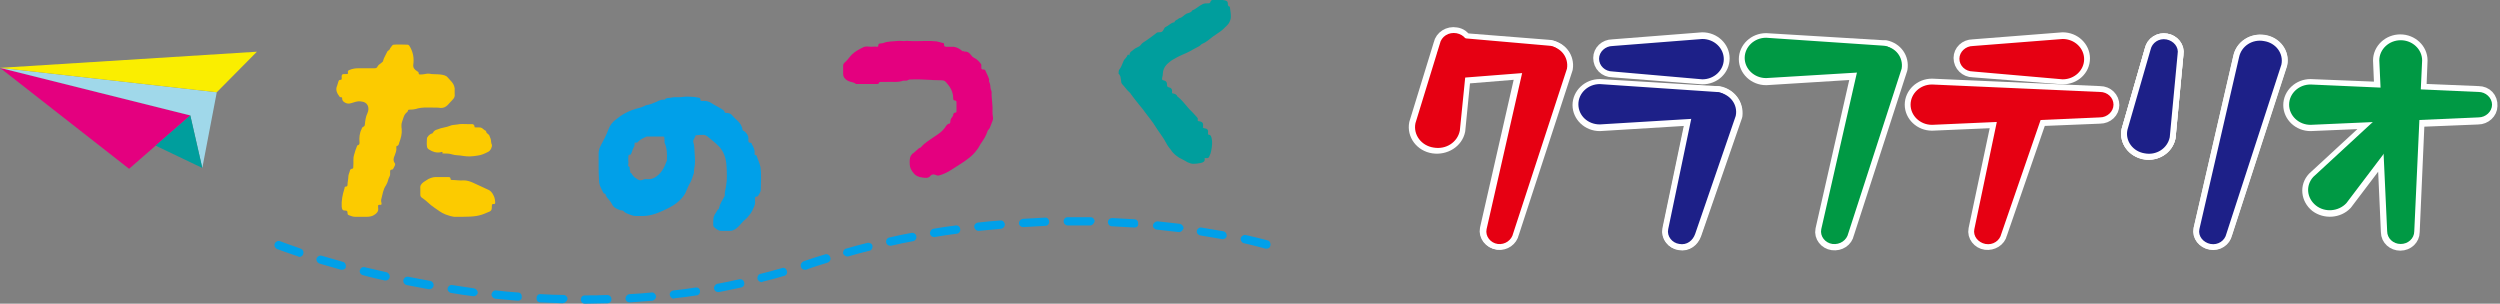 <?xml version="1.0" encoding="utf-8"?>
<!-- Generator: Adobe Illustrator 25.0.1, SVG Export Plug-In . SVG Version: 6.00 Build 0)  -->
<svg version="1.1" id="レイヤー_1" xmlns="http://www.w3.org/2000/svg" xmlns:xlink="http://www.w3.org/1999/xlink" x="0px"
	 y="0px" viewBox="0 0 604.3 73.4" style="enable-background:new 0 0 604.3 73.4;" xml:space="preserve">
<rect x="0" y="0" width="604.3" height="73.4" fill="#808080" stroke="none"/>
<style type="text/css">
	.st0{fill:#00A0E9;}
	.st1{fill:#E4007F;}
	.st2{fill:#009E9D;}
	.st3{fill:#FCCB00;}
	.st4{fill:#23A5D5;}
	.st5{fill:#E84B76;}
	.st6{fill:#F099BA;}
	.st7{fill:#A0D8EA;}
	.st8{fill:#FAEE00;}
	.st9{fill:#00A757;}
	.st10{fill:#8DC55F;}
	.st11{fill:#F1B91B;}
	.st12{fill:#FFFFFF;stroke:#FFFFFF;stroke-width:3.776;stroke-linecap:round;stroke-linejoin:round;}
	.st13{fill:none;stroke:#FFFFFF;stroke-width:3.776;stroke-linejoin:round;}
	.st14{fill:#FFFFFF;stroke:#FFFFFF;stroke-width:3.776;stroke-linejoin:round;}
	.st15{fill:#FFFFFF;stroke:#FFFFFF;stroke-width:3.776;}
	.st16{fill:#009944;stroke:#009944;stroke-width:0.95;}
	.st17{fill:#1D2088;stroke:#1D2088;stroke-width:0.95;}
	.st18{fill:#E60012;stroke:#E60012;stroke-width:0.95;}
</style>
<path class="st0" d="M478.5,298.5c0-1.7,0-3.5,0-5.2c0-1.1,0.3-2.1,0.8-3.1c1.2-2.2,2.4-4.5,3.3-6.8c0.6-1.6,1.7-3.1,3.2-4.1
	c0.6-0.4,1.1-0.8,1.6-1.2c2-1.4,4.1-2.4,6.5-3.1c1.3-0.4,2.7-0.6,4-1.4c0.1-0.1,0.3-0.1,0.5-0.1c1.5-0.1,2.8-0.9,4.2-1.5
	c1-0.4,2-1.1,3.2-0.8c0.1,0,0.2,0,0.2-0.1c0.3-0.3,0.7-0.4,1.1-0.4c1.3-0.1,2.6-0.5,3.9-0.4c1,0,2-0.1,2.9-0.2
	c1.1-0.1,2.2-0.1,3.4,0c0.9,0,1.7,0.2,2.6,0.3c0.5,0.1,0.9,0.3,0.9,0.8c0,0.4,0.3,0.6,0.6,0.5c0.1,0,0.1,0,0.2,0
	c1.5-0.2,2.7,0.2,3.9,1c1.5,1,3.2,1.7,4.6,2.8c0.2,0.1,0.4,0.3,0.4,0.5c0,0.7,0.5,0.7,1,0.7c0.9,0,1.7,0.4,2.2,1.1
	c0.7,0.8,1.6,1.6,2.3,2.3c1,1,1.8,2.2,1.9,3.6c0,0.2,0.1,0.3,0.3,0.3c1.1,0.4,2.1,2,2.1,3.1c0,0.3,0,0.5,0,0.8c-0.1,0.6,0,1.1,0.8,1
	c0.3,0,0.5,0.2,0.6,0.4c0.6,1.3,1.4,2.5,1.1,4c-0.1,0.3,0,0.6,0.5,0.6c0.2,0,0.3,0.1,0.4,0.3c0.5,1.5,1.2,2.9,1.5,4.4
	c0.5,3.1,0.1,6.3,0.2,9.4c0,1-0.7,1.9-1.2,2.7c-0.1,0.2-0.4,0.2-0.6,0.2c-0.7-0.1-0.8,0.3-0.8,0.9c0,1.1,0.2,2.2-0.3,3.2
	c-0.6,1.2-1,2.5-2,3.5c-0.5,0.5-0.9,1.3-1.5,1.7c-1.5,1.1-2.4,2.8-3.9,3.9c-0.8,0.7-1.8,1.1-2.8,1.1c-1.2,0-2.4,0-3.5,0
	c-1.3,0-2.1-0.8-2.9-1.6c-0.2-0.2-0.4-0.6-0.4-0.9c-0.1-1.7-0.1-3.5,0.9-5c0.4-0.6,0.6-1.3,1.3-1.7c0.1-0.1,0.2-0.2,0.2-0.3
	c0.4-1.8,1.4-3.3,2.2-4.8c0.1-0.1,0.2-0.3,0.2-0.4c-0.2-1.3,0.4-2.6,0.6-3.9c0.5-2.9,0.4-5.8,0.2-8.6c-0.2-2.9-1-5.7-3.2-7.9
	c-1.5-1.6-3.3-2.9-5-4.3c-0.5-0.4-1-0.6-1.6-0.6c-1,0-1.9-0.1-2.9,0.1c-0.1,0-0.3,0-0.4,0.1c-0.2,1-1.2,1.7-0.9,2.7
	c0.4,1.5,0.3,3,0.4,4.5c0.2,2.1,0.3,4.3-0.1,6.5c-0.1,0.6,0,1.3-0.2,1.8c-0.5,1.4-0.9,2.9-1.7,4.2c-0.7,1.2-1.2,2.6-1.8,3.8
	c-1.1,2.2-2.9,3.8-4.9,5.1c-1.3,0.8-2.7,1.6-4.2,2.3c-3,1.3-6,2.4-9.3,2.2c-1.3-0.1-2.7,0.2-4-0.3c-1.1-0.4-2.3-0.7-3.2-1.6
	c-0.3-0.3-0.9-0.2-1.3-0.3c-1.4-0.5-2.7-1.1-3.4-2.5c-0.5-1-1.3-1.8-2-2.7c-0.2-0.3-0.4-0.6-0.4-1c0-0.3-0.1-0.5-0.4-0.6
	c-0.1,0-0.2-0.1-0.3-0.2c-0.8-1.7-1.9-3.3-1.9-5.4C478.5,302.3,478.5,300.4,478.5,298.5C478.5,298.5,478.5,298.5,478.5,298.5z
	 M505.8,287.5c0-1,0-1-1-1c-2,0-4,0-6.1,0c-0.2,0-0.4,0.1-0.7,0.2c-1.3,0.6-2.5,1.2-3.5,2.2c-0.3,0.4-1-0.1-1.2,0.3
	c-0.2,0.4,0.1,0.9-0.1,1.3c-0.5,0.9-0.9,1.9-1.2,2.9c-0.1,0.4-0.3,0.6-0.8,0.6c-0.4,0-0.5,0.2-0.5,0.5c0.1,0.9-0.1,1.8,0.1,2.6
	c0.1,0.7-0.6,1.6,0.5,2.1c0,0,0.1,0.2,0,0.3c-0.2,0.7,0.5,1.2,0.2,1.9c0,0,0,0,0.1,0.1c0.6,0.1,0.7,0.7,1,1.1
	c0.6,0.8,1.4,1.4,2.3,1.9c0.6,0.3,1.3,0.4,1.8,0.1c0.9-0.5,1.8-0.4,2.7-0.4c0.7,0,1.4-0.1,2-0.4c3-1.5,4.2-4.3,5.4-7.2
	c0-0.1,0-0.2,0-0.3c0.1-2.5-0.1-4.9-1-7.3C505.9,288.3,505.8,287.9,505.8,287.5z"/>
<path class="st1" d="M620.5,261.7c1.6-0.4,2.6,0.7,3.2,1.6c0.6,0.8,1.4,1,2.1,1.5c0.7,0.5,1.2,1.1,1.8,1.7c0.5,0.5,0.4,1.1,0.3,1.7
	c0,0.6,0.1,0.9,0.8,0.9c0.4,0,0.7,0.1,0.9,0.5c0.5,1.2,1.2,2.3,1.5,3.6c0,0.1,0.1,0.2,0,0.2c-0.2,0.5,0,0.8,0.2,1.2
	c0.2,0.5,0.4,1.1,0.4,1.6c0,0.6,0.1,1.1,0.4,1.6c0.1,0.1,0.1,0.3,0.1,0.5c-0.1,2.6,0.6,5.2,0.4,7.9c-0.1,0.8,0,1.6,0.2,2.4
	c0.2,0.8,0.1,1.5-0.3,2.2c-0.4,0.7-0.4,1.6-0.9,2.3c-0.2,0.3-0.4,0.7-0.7,0.9c-0.2,0.1-0.3,0.3-0.4,0.5c-0.5,1.7-1.3,3.1-2.4,4.6
	c-0.6,0.9-1.1,1.8-1.7,2.7c-1.1,1.7-2.6,3-4.2,4.3c-1.1,0.8-2.2,1.5-3.3,2.2c-2.7,1.7-5.2,3.6-8.3,4.5c-0.5,0.1-0.9,0.1-1.4-0.2
	c-0.7-0.4-1.5-0.4-2,0.2c-1,1.3-2.4,1.1-3.7,0.9c-1.3-0.2-2.7-0.7-3.5-1.9c-0.8-1.1-1.5-2.2-1.5-3.6c0-1.2-0.2-2.5,0.5-3.6
	c0.3-0.4,0.6-0.8,1-1.1c0.5-0.3,0.9-0.8,1.4-1.2c0.4-0.4,0.8-0.8,1.5-1c0.1,0,0.3-0.1,0.3-0.2c1.6-1.9,3.7-3.1,5.7-4.5
	c1.8-1.2,3.6-2.5,4.9-4.4c0.3-0.4,0.6-0.8,1.2-0.9c0.4,0,0.5-0.3,0.4-0.6c-0.1-0.8,0.2-1.5,0.6-2.1c0.2-0.3,0.4-0.7,0.5-1.1
	c0.1-0.6,0.3-1,1-1c0.3,0,0.4-0.3,0.4-0.5c0-1.3,0-2.5,0-3.8c0-0.4-0.1-0.6-0.6-0.6c-0.7,0-0.9-0.4-0.8-1c0.1-2.6-1.2-4.6-2.9-6.5
	c-0.6-0.6-1.3-0.9-2.1-0.9c-4.1-0.1-8.1-0.5-12.2-0.3c-0.6,0-1.2,0-1.8,0.3c-0.4,0.2-0.8,0.2-1.2,0.2c-0.2,0-0.5,0-0.7,0.1
	c-2.3,0.9-4.7,0.4-7.1,0.5c-0.7,0-1.4,0-2.1,0c-0.4,0-0.9-0.1-1,0.5c0,0.3-0.3,0.3-0.6,0.3c-2.8,0-5.7,0-8.5,0c-0.1,0-0.3,0-0.3-0.1
	c-0.9-0.9-2.3-0.7-3.4-1.4c-1.1-0.7-1.9-1.5-1.8-3c0.1-1,0-2.1,0-3.1c0-0.6,0.2-1.2,0.7-1.6c1.1-1,1.9-2.2,3-3.3
	c1.4-1.4,3.1-2.3,4.8-3.1c1-0.5,2.2-0.2,3.3-0.2c0.8,0.1,1.6-0.1,2.5-0.1c0.4,0,0.5-0.2,0.5-0.5c0-0.7,0.4-0.9,1-0.9
	c1.1,0,2-0.6,3.1-0.6c0.5,0,0.9-0.2,1.4-0.2c1.4,0.1,2.8-0.4,4.3-0.2c1,0.1,2-0.1,3-0.1c2.4,0.1,4.7-0.1,7.1,0.1
	c1.5,0.1,2.9,0,4.4,0.2c1,0.1,1.8,0.5,2.7,0.7c0.4,0.1,0.4,0.4,0.4,0.7c0,0.7,0.4,0.9,1,0.9c1,0,2-0.1,3,0c1.4,0.1,2.6,0.9,3.7,1.8
	C620.9,261.1,620.9,261.1,620.5,261.7z"/>
<path class="st2" d="M669.4,287.2c-0.5-0.1-0.6-0.4-0.6-0.8c0-0.3-0.1-0.7,0.1-1c1-1.2,1.3-2.8,2.1-4c0.4-0.7,1.2-1.1,1.4-2
	c0.1-0.4,0.5-0.6,0.9,0c-0.1-0.8,0.3-1.3,0.9-1.7c0.7-0.5,1.4-1.1,2.2-1.5c0.7-0.3,1.3-0.5,1.8-1.2c0.6-0.8,1.5-1.3,2.4-1.9
	c1.3-1,2.7-2,4-2.9c0.4-0.3,0.7-0.4,1.2-0.4c1.1,0,1.4-0.2,1.8-1.2c0.2-0.4,0.4-0.8,0.8-1c1.2-0.6,2-1.7,3.4-1.9
	c0.1,0,0.2,0,0.2-0.1c0.3-0.9,1.3-0.9,1.8-1.4c0-0.1,0.1-0.1,0.2-0.1c1.4-0.1,2-1.4,3-1.9c0.8-0.4,1.9-0.4,2.4-1.4
	c1.6-0.6,2.8-1.8,4.4-2.5c0.8-0.3,1.5-0.4,2.3-0.3c0.5,0.1,0.8,0,1-0.6c0.3-0.8,1.1-0.8,1.9-0.9c1.4-0.1,2.8-0.1,4.1,0.3
	c0.9,0.2,1.2,0.5,1.2,1.4c0,0.5-0.1,1.1,0.6,1.2c0.1,0,0.2,0.2,0.2,0.3c0.2,1.5,0.5,3,0.3,4.5c-0.1,0.9-0.6,1.7-1.1,2.3
	c-0.7,0.9-1.5,1.6-2.4,2.4c-1.3,1.1-2.7,2-4.1,3c-1.3,1-2.6,2.2-4.2,2.9c-0.6,0.2-0.9,0.8-1.4,1.1c-0.8,0.5-1.7,0.9-2.5,1.3
	c-1.9,1.1-4,1.8-6,2.9c-1.2,0.6-2.4,1.2-3.4,2c-1.5,1.2-2.7,2.7-2.8,4.7c-0.1,0.7-0.2,1.5-0.4,2.2c-0.1,0.5,0.1,0.8,0.6,0.9
	c1.2,0.3,1.5,0.7,1.5,2c0,0.5,0.2,0.8,0.7,0.9c1,0.3,1.5,0.9,1.4,2c-0.1,0.5,0.1,0.7,0.6,0.8c0.8,0.1,1.4,0.3,1.7,1.2
	c0,0.1,0.1,0.1,0.1,0.2c2.3,1.8,3.7,4.2,5.8,6.2c0.7,0.7,1.4,1.5,2.1,2.3c0.3,0.3,0.5,0.7,0.4,1.2c-0.1,0.4,0.1,0.5,0.5,0.5
	c1.5,0.1,2,0.8,1.6,2.2c-0.1,0.5,0,0.6,0.5,0.7c1.3,0.2,1.8,0.8,1.6,2.1c0,0.4,0,0.7,0.4,0.7c0.4,0,0.5,0.2,0.6,0.6
	c0.6,1.6,0.5,3.2,0.3,4.8c-0.1,1.1-0.4,2.2-0.8,3.2c-0.4,1-0.6,1.1-1.7,1c-0.3,0-0.4,0-0.4,0.3c0.1,1.3-0.9,1.6-1.8,1.7
	c-1,0.1-1.9,0.4-2.8,0.4c-1,0-1.8-0.3-2.6-0.7c-1.1-0.7-2.3-1.2-3.4-1.9c-1.3-0.9-2.5-1.9-3.4-3.2c-0.6-0.9-1.4-1.7-2-2.8
	c-1.3-2.5-3-4.6-4.5-6.9c-1.3-2-2.8-3.8-4.1-5.7c-0.7-1-1.5-2-2.4-3c-1.3-1.5-2.4-3-3.6-4.6c-0.2-0.3-0.5-0.7-0.8-0.9
	c-1.1-1-1.9-2.3-3-3.3c-0.4-0.3-0.5-0.9-0.6-1.3c-0.1-0.8-0.2-1.7-0.4-2.5C668.9,287.5,669.1,287.3,669.4,287.2z"/>
<g>
	<path class="st3" d="M416,261.6c-1.1,0-2.3,0-3.4,0c-0.9,0-1.7,0.2-2.5,0.4c-1,0.3-2.1,0.5-3.2,0.4c-0.4,0-0.8,0-0.8,0.6
		c0,0.2-0.1,0.4-0.3,0.5c-1.3,1-1.5,2.6-2,3.9c-0.4,0.9-0.3,2.1-0.2,3.1c0.3,2-0.3,3.8-1.1,5.6c-0.2,0.5-0.2,1.2-1,1.4
		c-0.2,0-0.2,0.4-0.2,0.6c0.1,1.1-0.3,2.2-0.8,3.2c-0.5,1-0.6,2,0,3c0.3,0.4,0.2,0.8,0.1,1.3c-0.2,0.4-0.3,0.7-0.5,1.1
		c-0.1,0.4-0.4,0.6-0.7,0.6c-0.6,0-0.7,0.3-0.6,0.8c0,0.4,0,0.8,0,1.2c0,0.5-0.1,0.9-0.4,1.3c-0.6,0.8-0.6,1.9-1.1,2.7
		c-0.1,0.2-0.2,0.5-0.3,0.6c-1.1,1.7-1.3,3.7-1.9,5.5c-0.2,0.6-0.1,1.2,0,1.8c0.1,0.7,0,1-0.7,0.9c-0.6-0.1-0.8,0.1-0.7,0.7
		c0,0.2,0,0.3,0,0.5c0.3,1.7-0.8,2.6-2,3.3c-0.7,0.4-1.7,0.5-2.6,0.5c-1.7,0-3.3,0-5,0c-0.9,0-1.7-0.3-2.5-0.6
		c-0.5-0.2-0.5-0.6-0.5-1.1c0-0.6-0.1-0.9-0.8-0.8c-1.2,0-1.4-0.3-1.5-1.5c-0.2-2.5,0.4-4.9,1-7.3c0.1-0.2,0.1-0.4,0.1-0.6
		c0-0.3,0.1-0.6,0.5-0.5c0.6,0,0.7-0.3,0.6-0.8c-0.1-1.1,0.3-2.2,0.3-3.3c0-0.9,0.6-1.7,0.7-2.6c0.1-0.3,0.3-0.6,0.7-0.6
		c0.6,0,0.7-0.4,0.7-1c0.1-1.6-0.1-3.2,0.3-4.8c0.3-1.2,0.7-2.4,1.2-3.6c0.1-0.2,0.1-0.4,0.3-0.4c0.7-0.1,0.7-0.6,0.7-1.1
		c-0.1-1.9,0.1-3.7,0.9-5.4c0.2-0.4,0.4-0.8,0.8-1.1c0.4-0.2,0.5-0.6,0.5-1c0.2-1.5,0.4-3,1.1-4.5c1-2.2,0.3-4.8-2.9-5
		c-1.3-0.1-2.5,0.3-3.7,0.6c-1,0.3-1.9,0.3-2.8-0.1c-0.8-0.3-1.3-0.8-1.2-1.7c0-0.3,0-0.6-0.4-0.5c-0.2,0-0.4-0.1-0.5-0.2
		c-1-1.4-1.8-2.9-1-4.7c0.3-0.5,0.4-1.2,0.5-1.8c0.1-0.5,0.4-0.8,0.9-0.8c0.5,0,0.6-0.3,0.6-0.7c-0.1-1.9,0.3-1.7,1.8-1.7
		c0.6,0,0.8-0.2,0.7-0.7c-0.1-0.6,0.2-0.8,0.7-1c1.2-0.5,2.4-0.7,3.7-0.7c2.1,0,4.2,0,6.3,0c0.6,0,1.2,0.1,1.6-0.8
		c0.3-0.7,1.1-1.1,1.7-1.6c0.2-0.2,0.4-0.4,0.5-0.6c0.4-1.4,1.2-2.5,1.8-3.8c0.2-0.5,0.8-0.5,1-1c0.3-0.6,0.7-1,1.1-1.6
		c0.1-0.2,0.4-0.4,0.6-0.4c1.9-0.1,3.8,0,5.7,0c0.7,0,0.9,0.7,1.2,1.2c1.2,2.2,1.5,4.6,1.3,7.1c-0.1,1.3,0.6,2.1,1.6,2.7
		c0.3,0.2,0.6,0.4,0.7,0.8c0,0.3,0.2,0.4,0.5,0.4c0.7,0,1.4,0.1,2.1-0.1c0.6-0.1,1.1-0.2,1.7-0.1c1.5,0.3,3.1,0.2,4.6,0.3
		c1.2,0.1,2.4,0.3,3.2,1.2c0.6,0.6,1.2,1.2,1.7,1.8c0.8,1,1.4,2.3,1.2,3.7c-0.1,0.4,0,0.8,0,1.3c0.1,1-0.2,1.7-0.9,2.5
		c-0.7,0.7-1.3,1.5-2,2.3c-0.8,0.9-1.8,1.1-2.8,1.2C418.9,261.7,417.5,261.6,416,261.6z"/>
	<path class="st3" d="M428.7,307.1c-0.9,0-1.7-0.1-2.6,0c-1.7,0.1-3.2-0.5-4.8-1.1c-1.7-0.7-3-1.8-4.5-2.8c-1.8-1.2-3.2-3-5.1-4.1
		c-0.5-0.3-0.7-0.7-0.7-1.3c0-0.9,0.1-1.7,0-2.6c-0.1-1.2,0.5-1.9,1.4-2.5c0.6-0.4,1.3-0.8,1.9-1.2c1-0.6,2-0.8,3.2-0.8
		c1.8,0.1,3.5,0,5.3,0.1c0.5,0,0.8,0.1,0.8,0.7c0,0.4,0.3,0.5,0.6,0.5c1.7,0,3.4,0.3,5.1,0.2c1.3-0.1,2.5,0.4,3.6,0.9
		c2.2,0.9,4.4,2.1,6.6,3.1c1.3,0.6,1.9,1.9,2.4,3.1c0.2,0.6,0.4,1.3,0.4,2c0,0.5-0.2,0.8-0.7,0.8c-0.5,0-0.7,0.2-0.7,0.7
		c0,2.1-0.1,2.2-2.1,2.9C435.8,306.8,433.3,307.1,428.7,307.1z"/>
	<path class="st3" d="M420.5,280.2c-0.4-0.2-0.7-0.1-1-0.1c-1.7,0.4-3.2-0.3-4.7-1c-0.7-0.3-1-0.9-1.1-1.6c-0.2-1-0.1-2,0-3
		c0-0.7,1.2-1.9,1.9-2c0.3-0.1,0.5-0.2,0.6-0.5c0.3-0.8,1.1-1,1.7-1.2c0.9-0.4,1.9-0.7,3-0.9c0.8-0.1,1.6-0.4,2.3-0.7
		c0.5-0.2,0.9-0.3,1.4-0.3c0.5,0,1.1-0.1,1.6-0.2c1.4-0.3,2.9-0.1,4.4-0.1c0.6,0,1.2,0,1.8,0c0.6,0,1,0.3,0.9,1
		c0,0.4,0.2,0.4,0.5,0.4c0.4,0,0.9,0,1.3,0c0.7,0,1.2,0.2,1.7,0.6c0.2,0.2,0.5,0.3,0.7,0.5c0.2,0.1,0.5,0.2,0.5,0.3
		c0,1,1.1,1.2,1.4,2c0.3,0.8,0.6,1.6,0.8,2.4c0.1,0.5,0.2,1,0.3,1.4c0.2,0.9-0.5,2.4-1.6,3c-1.3,0.7-2.7,1.3-4.2,1.6
		c-2,0.4-4,0.4-5.9,0.1c-1.6-0.3-3.2-0.2-4.8-0.6c-1.1-0.3-2.3-0.3-3.4-0.4c-0.2,0-0.5,0-0.5-0.2
		C419.9,280.3,420.3,280.4,420.5,280.2z"/>
</g>
<path class="st4" d="M462.2,368.6h-0.7c-0.8,0-1.3-0.5-1.3-1.3c0-0.8,0.6-1.3,1.3-1.3h0.7v-1.8c0-1,0.6-1.7,1.5-1.7
	c0.9,0,1.5,0.7,1.5,1.7v1.8h0.9c0.8,0,1.4,0.4,1.4,1.3c0,1-0.7,1.3-1.4,1.3h-0.9v7c0,1-0.6,1.7-1.5,1.7c-0.9,0-1.5-0.7-1.5-1.7
	V368.6z"/>
<path class="st5" d="M495.2,386.8c0,0.8,0,2-1.4,2c-0.9,0-1.2-0.5-1.4-1.3c-0.8,0.9-1.7,1.4-2.8,1.4c-2.8,0-4.9-2.4-4.9-5.9
	c0-3.3,2.2-5.9,4.9-5.9c1.1,0,2.2,0.4,2.8,1.4c0.1-0.7,0.7-1.3,1.4-1.3c1.4,0,1.4,1.2,1.4,2V386.8z M490,386.1
	c1.6,0,2.3-1.6,2.3-3.1c0-1.5-0.7-3.1-2.3-3.1c-1.6,0-2.4,1.7-2.4,3.1C487.6,384.5,488.3,386.1,490,386.1z"/>
<path class="st6" d="M519.3,379c0-1,0.6-1.7,1.5-1.7c0.8,0,1.3,0.4,1.4,1.1c0.6-0.8,1.5-1.2,2.9-1.2c2.3,0,4.1,1.5,4.1,4.1v5.8
	c0,1-0.6,1.7-1.5,1.7c-0.9,0-1.5-0.7-1.5-1.7v-5.3c0-1.4-0.9-2.1-1.9-2.1c-1.2,0-1.9,0.9-1.9,2.1v5.3c0,1-0.6,1.7-1.5,1.7
	c-0.9,0-1.5-0.7-1.5-1.7V379z"/>
<path class="st7" d="M561.4,380c0,3.2-2.1,5.9-5.4,5.9s-5.4-2.7-5.4-5.9c0-3.1,2.2-5.9,5.4-5.9S561.4,376.9,561.4,380z M553.7,380
	c0,1.5,0.7,3.1,2.4,3.1s2.4-1.6,2.4-3.1c0-1.5-0.7-3.1-2.4-3.1C554.4,376.9,553.7,378.5,553.7,380z"/>
<path class="st4" d="M583.5,367.6h-0.7c-0.8,0-1.3-0.5-1.3-1.3c0-0.8,0.6-1.3,1.3-1.3h0.7v-1.8c0-1,0.6-1.7,1.5-1.7s1.5,0.7,1.5,1.7
	v1.8h0.9c0.8,0,1.4,0.4,1.4,1.3c0,1-0.7,1.3-1.4,1.3h-0.9v7c0,1-0.6,1.7-1.5,1.7s-1.5-0.7-1.5-1.7V367.6z"/>
<path class="st8" d="M615.2,356.6c-0.6,0-1.7-0.9-2.7-0.9c-0.5,0-1,0.3-1,0.8c0,1.4,5.2,1.2,5.2,4.7c0,2-1.7,3.6-4.3,3.6
	c-1.7,0-4.2-1-4.2-2.4c0-0.5,0.5-1.4,1.3-1.4c1.2,0,1.7,1,3.1,1c0.9,0,1.2-0.3,1.2-0.9c0-1.4-5.2-1.2-5.2-4.7c0-2.1,1.7-3.6,4-3.6
	c1.5,0,3.7,0.7,3.7,2.2C616.4,355.9,615.9,356.6,615.2,356.6z"/>
<path class="st9" d="M639.7,347.9c0-1,0.6-1.7,1.5-1.7c0.9,0,1.5,0.7,1.5,1.7v5.4c0,1.3,0.9,2,1.9,2s1.9-0.7,1.9-2v-5.4
	c0-1,0.6-1.7,1.5-1.7c0.9,0,1.5,0.7,1.5,1.7v5.5c0,2.7-1.8,4.4-4.9,4.4s-4.9-1.7-4.9-4.4V347.9z"/>
<path class="st10" d="M677,344.5c0-1,0.6-1.7,1.5-1.7c0.9,0,1.5,0.7,1.5,1.7v7.1l3.3-3.2c0.5-0.5,1-0.7,1.3-0.7
	c0.7,0,1.3,0.7,1.3,1.4c0,0.4-0.1,0.8-0.6,1.2l-2.7,2.4l3.5,4.2c0.3,0.3,0.4,0.7,0.4,1c0,0.8-0.6,1.4-1.4,1.4c-0.5,0-1-0.3-1.4-0.9
	l-3.7-4.6h0v3.7c0,1-0.6,1.7-1.5,1.7c-0.9,0-1.5-0.7-1.5-1.7V344.5z"/>
<path class="st11" d="M709.3,355.3c0-1,0.6-1.7,1.5-1.7c0.9,0,1.5,0.7,1.5,1.7v5.4c0,1.3,0.9,2,1.9,2s1.9-0.7,1.9-2v-5.4
	c0-1,0.6-1.7,1.5-1.7c0.9,0,1.5,0.7,1.5,1.7v5.5c0,2.7-1.8,4.4-4.9,4.4s-4.9-1.7-4.9-4.4V355.3z"/>
<path class="st0" d="M520.5,406.6C520.5,406.6,520.5,406.6,520.5,406.6c-1.8,0-3.6-0.1-5.4-0.1c-0.6,0-1-0.5-1-1c0-0.6,0.5-1,1-1
	c1.8,0.1,3.6,0.1,5.4,0.1c0.6,0,1,0.5,1,1C521.5,406.1,521.1,406.6,520.5,406.6z M525.9,406.5c-0.5,0-1-0.4-1-1c0-0.6,0.4-1,1-1
	c1.8,0,3.6-0.1,5.3-0.2c0.6,0,1,0.4,1.1,0.9c0,0.6-0.4,1-0.9,1.1C529.6,406.4,527.8,406.5,525.9,406.5
	C526,406.5,525.9,406.5,525.9,406.5z M509.8,406.1C509.7,406.1,509.7,406.1,509.8,406.1c-1.9-0.1-3.7-0.3-5.5-0.5
	c-0.5-0.1-0.9-0.5-0.9-1.1c0.1-0.5,0.5-1,1.1-0.9c1.8,0.2,3.6,0.3,5.3,0.5c0.6,0,1,0.5,0.9,1.1C510.7,405.7,510.3,406.1,509.8,406.1
	z M536.7,405.8c-0.5,0-0.9-0.4-1-0.9c-0.1-0.5,0.3-1,0.9-1.1c1.8-0.2,3.6-0.4,5.3-0.6c0.5-0.1,1.1,0.3,1.1,0.9s-0.3,1.1-0.9,1.1
	c-1.8,0.2-3.6,0.5-5.4,0.6C536.8,405.8,536.7,405.8,536.7,405.8z M499,405c0,0-0.1,0-0.1,0c-1.8-0.2-3.6-0.5-5.4-0.8
	c-0.5-0.1-0.9-0.6-0.8-1.2c0.1-0.5,0.6-0.9,1.2-0.8c1.8,0.3,3.5,0.6,5.3,0.8c0.5,0.1,0.9,0.6,0.9,1.1C499.9,404.6,499.5,405,499,405
	z M547.4,404.4c-0.5,0-0.9-0.3-1-0.8c-0.1-0.5,0.3-1.1,0.8-1.2c1.8-0.3,3.5-0.7,5.3-1c0.5-0.1,1.1,0.2,1.2,0.8
	c0.1,0.5-0.2,1.1-0.8,1.2c-1.8,0.4-3.5,0.7-5.3,1C547.5,404.4,547.4,404.4,547.4,404.4z M488.4,403.2c-0.1,0-0.1,0-0.2,0
	c-1.7-0.3-3.5-0.7-5.3-1.1c-0.5-0.1-0.9-0.7-0.8-1.2c0.1-0.5,0.7-0.9,1.2-0.8c1.8,0.4,3.5,0.8,5.3,1.1c0.5,0.1,0.9,0.6,0.8,1.2
	C489.3,402.9,488.8,403.2,488.4,403.2z M557.9,402.1c-0.4,0-0.9-0.3-1-0.8c-0.1-0.5,0.2-1.1,0.7-1.2c1.7-0.4,3.5-0.9,5.2-1.4
	c0.5-0.2,1.1,0.1,1.2,0.7s-0.1,1.1-0.7,1.2c-1.7,0.5-3.5,1-5.2,1.5C558.1,402.1,558,402.1,557.9,402.1z M477.8,400.9
	c-0.1,0-0.2,0-0.2,0c-1.8-0.4-3.5-0.9-5.2-1.4c-0.5-0.2-0.8-0.7-0.7-1.2c0.1-0.5,0.7-0.8,1.2-0.7c1.7,0.5,3.5,1,5.2,1.4
	c0.5,0.1,0.9,0.7,0.7,1.2C478.7,400.6,478.3,400.9,477.8,400.9z M568.3,399c-0.4,0-0.8-0.3-0.9-0.7c-0.2-0.5,0.1-1.1,0.6-1.3
	c1.7-0.6,3.4-1.2,5-1.8c0.5-0.2,1.1,0.1,1.3,0.6c0.2,0.5-0.1,1.1-0.6,1.3c-1.7,0.7-3.4,1.3-5.1,1.9C568.5,399,568.4,399,568.3,399z
	 M467.5,397.9c-0.1,0-0.2,0-0.3,0c-1.7-0.5-3.4-1.1-5.2-1.7c-0.5-0.2-0.8-0.7-0.6-1.3s0.7-0.8,1.3-0.6c1.7,0.6,3.4,1.1,5.1,1.7
	c0.5,0.2,0.8,0.7,0.7,1.3C468.3,397.6,467.9,397.9,467.5,397.9z M578.3,395.1c-0.4,0-0.8-0.2-0.9-0.6c-0.2-0.5,0-1.1,0.5-1.3
	c1.6-0.7,3.3-1.5,4.9-2.2c0.5-0.2,1.1,0,1.3,0.5c0.2,0.5,0,1.1-0.5,1.3c-1.6,0.8-3.3,1.5-4.9,2.3C578.6,395,578.5,395.1,578.3,395.1
	z M457.2,394.4c-0.1,0-0.2,0-0.3-0.1c-1.7-0.6-3.4-1.3-5.1-2c-0.5-0.2-0.8-0.8-0.6-1.3c0.2-0.5,0.8-0.8,1.3-0.6
	c1.7,0.7,3.4,1.3,5,1.9c0.5,0.2,0.8,0.8,0.6,1.3C458,394.2,457.6,394.4,457.2,394.4z M588.1,390.4c-0.4,0-0.7-0.2-0.9-0.6
	c-0.2-0.5,0-1.1,0.5-1.3c1.6-0.8,3.3-1.6,4.9-2.3c0.5-0.2,1.1,0,1.3,0.5c0.2,0.5,0,1.1-0.5,1.3c-1.6,0.7-3.2,1.5-4.9,2.3
	C588.4,390.4,588.2,390.4,588.1,390.4z M447.2,390.4c-0.1,0-0.3,0-0.4-0.1c-1.7-0.7-3.3-1.5-5-2.2c-0.5-0.2-0.7-0.8-0.5-1.3
	c0.2-0.5,0.8-0.7,1.3-0.5c1.6,0.7,3.2,1.5,4.9,2.2c0.5,0.2,0.7,0.8,0.5,1.3C448,390.2,447.6,390.4,447.2,390.4z M597.9,386.1
	c-0.4,0-0.8-0.2-0.9-0.6c-0.2-0.5,0-1.1,0.5-1.3c1.7-0.7,3.4-1.4,5-2c0.5-0.2,1.1,0.1,1.3,0.6c0.2,0.5-0.1,1.1-0.6,1.3
	c-1.6,0.6-3.3,1.3-5,2C598.2,386,598,386.1,597.9,386.1z M437.4,385.8c-0.2,0-0.3,0-0.5-0.1c-3.1-1.6-4.8-2.6-4.8-2.6
	c-0.5-0.3-0.6-0.9-0.4-1.4s0.9-0.6,1.4-0.4c0,0,1.7,1,4.7,2.5c0.5,0.3,0.7,0.9,0.4,1.3C438.1,385.6,437.8,385.8,437.4,385.8z
	 M719.1,383.4c-0.1,0-0.3,0-0.4-0.1c-1.5-0.6-3.2-1.3-5-1.9c-0.5-0.2-0.8-0.8-0.6-1.3c0.2-0.5,0.8-0.8,1.3-0.6
	c1.8,0.6,3.5,1.3,5.1,1.9c0.5,0.2,0.8,0.8,0.5,1.3C719.8,383.1,719.5,383.4,719.1,383.4z M608,382.3c-0.4,0-0.8-0.3-0.9-0.7
	c-0.2-0.5,0.1-1.1,0.6-1.3c1.7-0.6,3.4-1.1,5.2-1.7c0.5-0.2,1.1,0.1,1.3,0.7c0.2,0.5-0.1,1.1-0.7,1.3c-1.7,0.5-3.4,1.1-5.1,1.7
	C608.2,382.2,608.1,382.3,608,382.3z M708.9,379.8c-0.1,0-0.2,0-0.3,0c-1.7-0.5-3.4-1-5.2-1.5c-0.5-0.1-0.9-0.7-0.7-1.2
	c0.1-0.5,0.7-0.9,1.2-0.7c1.8,0.5,3.5,1,5.2,1.5c0.5,0.2,0.8,0.7,0.7,1.2C709.7,379.5,709.3,379.8,708.9,379.8z M618.3,379.1
	c-0.4,0-0.8-0.3-1-0.7c-0.1-0.5,0.2-1.1,0.7-1.2c1.7-0.5,3.5-0.9,5.3-1.4c0.5-0.1,1.1,0.2,1.2,0.7c0.1,0.5-0.2,1.1-0.7,1.2
	c-1.7,0.4-3.5,0.9-5.2,1.3C618.5,379.1,618.4,379.1,618.3,379.1z M698.5,377c-0.1,0-0.1,0-0.2,0c-1.7-0.4-3.5-0.8-5.3-1.1
	c-0.5-0.1-0.9-0.6-0.8-1.2c0.1-0.5,0.6-0.9,1.2-0.8c1.8,0.3,3.6,0.7,5.3,1.1c0.5,0.1,0.9,0.7,0.8,1.2
	C699.3,376.7,698.9,377,698.5,377z M628.8,376.6c-0.5,0-0.9-0.3-1-0.8c-0.1-0.5,0.2-1.1,0.8-1.2c1.7-0.4,3.5-0.7,5.3-1
	c0.5-0.1,1.1,0.3,1.2,0.8c0.1,0.5-0.3,1.1-0.8,1.2c-1.8,0.3-3.5,0.6-5.3,1C629,376.6,628.9,376.6,628.8,376.6z M687.9,375
	c-0.1,0-0.1,0-0.2,0c-1.8-0.3-3.6-0.5-5.3-0.7c-0.5-0.1-0.9-0.6-0.9-1.1c0.1-0.5,0.6-0.9,1.1-0.9c1.8,0.2,3.6,0.5,5.4,0.7
	c0.5,0.1,0.9,0.6,0.8,1.1C688.8,374.6,688.3,375,687.9,375z M639.5,374.7c-0.5,0-0.9-0.4-1-0.9c-0.1-0.5,0.3-1.1,0.9-1.1
	c1.8-0.3,3.6-0.5,5.4-0.7c0.5-0.1,1,0.3,1.1,0.9c0.1,0.5-0.3,1-0.9,1.1c-1.8,0.2-3.6,0.4-5.3,0.7
	C639.5,374.7,639.5,374.7,639.5,374.7z M677.1,373.7C677.1,373.7,677.1,373.7,677.1,373.7c-1.9-0.2-3.7-0.3-5.4-0.4
	c-0.6,0-1-0.5-0.9-1.1c0-0.6,0.5-1,1.1-0.9c1.8,0.1,3.6,0.2,5.4,0.4c0.5,0,1,0.5,0.9,1.1C678.1,373.3,677.6,373.7,677.1,373.7z
	 M650.2,373.5c-0.5,0-1-0.4-1-0.9c0-0.6,0.4-1,0.9-1.1c1.8-0.1,3.6-0.2,5.4-0.3c0.5,0,1,0.4,1,1c0,0.6-0.4,1-1,1
	C653.8,373.3,652,373.4,650.2,373.5C650.2,373.5,650.2,373.5,650.2,373.5z M666.4,373.1C666.4,373.1,666.3,373.1,666.4,373.1
	c-1.8,0-3.6,0-5.4,0c0,0,0,0,0,0c-0.5,0-1-0.4-1-1c0-0.6,0.4-1,1-1c1.8,0,3.7,0,5.4,0c0.6,0,1,0.5,1,1
	C667.3,372.7,666.9,373.1,666.4,373.1z"/>
<g>
	<g>
		<g>
			<g>
				<g>
					<path class="st12" d="M507.6,22.7L467,20.9c-2.6,0-4.7,2-4.7,4.4c0,2.4,2.1,4.4,4.7,4.4l16.3-0.7l-5.6,26.5
						c-0.3,1.4,0.8,2.8,2.3,3c1.5,0.2,3-0.7,3.3-2.1l9.6-27.8l14.7-0.6c1.6,0,2.8-1.2,2.8-2.6C510.4,23.9,509.2,22.7,507.6,22.7
						L507.6,22.7z"/>
				</g>
				<g>
					<path class="st12" d="M476.9,16.8l21.7,1.7c2.6,0,4.7-1.9,4.7-4.4c0-2.4-2.1-4.4-4.7-4.4l-21.7,1.7c-1.6,0-2.8,1.2-2.8,2.6
						C474.1,15.6,475.4,16.8,476.9,16.8L476.9,16.8z"/>
				</g>
			</g>
			<g>
				<path class="st12" d="M415.4,22.7C415.3,22.7,415.3,22.7,415.4,22.7C415.3,22.7,415.3,22.7,415.4,22.7c-0.1,0-0.2,0-0.3,0
					c-0.1,0-0.2,0-0.3,0l-28.1-1.7c-2.6,0-4.7,2-4.7,4.4c0,2.4,2.1,4.4,4.7,4.4l22.8-1.4l-5.7,27.2c-0.3,1.4,0.8,2.8,2.3,3
					c1.5,0.3,2.8-0.7,3.3-2.1l9.9-28.6C419.6,25.4,417.9,23.2,415.4,22.7L415.4,22.7z"/>
			</g>
			<g>
				<path class="st12" d="M389.8,16.8l21.7,1.7c2.6,0,4.7-1.9,4.7-4.4c0-2.4-2.1-4.4-4.7-4.4l-21.7,1.7c-1.6,0-2.8,1.2-2.8,2.6
					C387,15.6,388.2,16.8,389.8,16.8L389.8,16.8z"/>
			</g>
			<g>
				<path class="st12" d="M599.1,22.7l-14.5-0.6l0.3-7.5c0-2.4-2.1-4.4-4.7-4.4c-2.6,0-4.7,2-4.7,4.4l0.3,7.1l-17.3-0.7
					c-2.6,0-4.7,2-4.7,4.4c0,2.4,2.1,4.4,4.7,4.4l16.4-0.7l-15.4,14.2c-1.7,1.8-1.4,4.6,0.6,6.2c2,1.5,5,1.3,6.7-0.5l9.7-12.8
					l0.9,19.9c0,1.5,1.3,2.6,2.8,2.6c1.6,0,2.8-1.2,2.8-2.6l1.2-27.3l14.8-0.6c1.5,0,2.8-1.2,2.8-2.6
					C601.9,23.9,600.7,22.7,599.1,22.7L599.1,22.7z"/>
			</g>
			<g>
				<path class="st12" d="M375.8,12c-0.5-0.3-1-0.5-1.6-0.5L354,9.9c-0.4-0.7-1.2-1.3-2.1-1.4c-1.6-0.3-3.2,0.7-3.5,2.2l-5.9,19.2
					c-0.5,2.5,1.3,4.9,4,5.3c2.7,0.4,5.3-1.2,5.8-3.7l1.3-13.1l14.7-1.2l-8.7,38.2c-0.3,1.4,0.8,2.8,2.3,3c1.5,0.2,3-0.7,3.2-2.2
					l12.9-39.8C378.5,14.6,377.5,12.8,375.8,12L375.8,12z"/>
			</g>
			<g>
				<path class="st12" d="M455.7,11.6c-0.1,0-0.1,0-0.2,0c-0.1,0-0.2,0-0.2,0c-0.1,0-0.2,0-0.3,0l-28.1-1.7c-2.6,0-4.7,2-4.7,4.4
					c0,2.4,2.1,4.4,4.7,4.4l22.5-1.4l-8.7,38.3c-0.3,1.4,0.8,2.8,2.3,3c1.6,0.2,3-0.7,3.3-2.2l12.9-39.8
					C459.6,14.2,458.1,12.1,455.7,11.6L455.7,11.6z"/>
			</g>
			<g>
				<path class="st13" d="M409.3,56.4c-0.5,1.4-1.7,2.4-3.3,2.1c-1.5-0.2-2.6-1.6-2.3-3l6.1-29.2c0.4-2.4,2.9-4,5.5-3.5
					c2.6,0.4,4.3,2.7,3.8,5.1L409.3,56.4L409.3,56.4z"/>
			</g>
			<g>
				<path class="st13" d="M365.3,56.3c-0.3,1.4-1.7,2.4-3.2,2.2c-1.5-0.2-2.6-1.6-2.3-3l9.2-40.4c0.4-2.4,2.8-3.7,5.4-3.5
					c2.6,0.2,4.3,2.5,3.9,4.9L365.3,56.3L365.3,56.3z"/>
			</g>
			<g>
				<g>
					<path class="st12" d="M547.2,10.3c-2.6-0.4-5,1.2-5.5,3.5l-9.6,41.6c-0.3,1.4,0.8,2.8,2.3,3c1.5,0.3,3-0.7,3.3-2.1l13.3-41
						C551.5,13,549.8,10.7,547.2,10.3L547.2,10.3z"/>
				</g>
				<g>
					<path class="st12" d="M523.6,10c-1.5-0.3-3,0.7-3.3,2.1l-5.6,19.5c-0.5,2.4,1.3,4.6,3.8,5.1c2.6,0.4,5-1.2,5.5-3.5l1.9-20.1
						C526.1,11.6,525.1,10.2,523.6,10L523.6,10z"/>
				</g>
				<g>
					<path class="st14" d="M537.7,56.4c-0.3,1.4-1.7,2.4-3.3,2.1c-1.5-0.3-2.6-1.6-2.3-3l9.6-41.6c0.5-2.4,2.9-4,5.5-3.5
						c2.6,0.4,4.3,2.7,3.8,5.1L537.7,56.4L537.7,56.4z"/>
				</g>
				<g>
					<path class="st14" d="M520.3,12.1c0.3-1.4,1.7-2.4,3.3-2.1c1.5,0.3,2.6,1.6,2.3,3l-1.9,20.1c-0.5,2.4-2.9,4-5.5,3.5
						c-2.6-0.4-4.3-2.7-3.8-5.1L520.3,12.1L520.3,12.1z"/>
				</g>
				<path class="st15" d="M520.3,12.1c0.3-1.4,1.7-2.4,3.3-2.1c1.5,0.3,2.6,1.6,2.3,3l-1.9,20.1c-0.5,2.4-2.9,4-5.5,3.5
					c-2.6-0.4-4.3-2.7-3.8-5.1L520.3,12.1L520.3,12.1z"/>
			</g>
		</g>
		<g>
			<g>
				<path class="st16" d="M446.3,56.3c-0.3,1.4-1.7,2.4-3.3,2.2c-1.5-0.2-2.6-1.6-2.3-3l9.2-40.4c0.4-2.4,2.8-3.7,5.4-3.5
					c2.6,0.2,4.3,2.5,3.9,4.9L446.3,56.3L446.3,56.3z"/>
				<path class="st16" d="M455,11.5c1.6,0,2.8,1.2,2.8,2.6c0,1.5-1.3,2.6-2.8,2.6l-28.1,1.7c-2.6,0-4.7-2-4.7-4.4
					c0-2.4,2.1-4.4,4.7-4.4L455,11.5L455,11.5z"/>
			</g>
			<g>
				<path class="st17" d="M414.8,22.7c1.6,0,2.8,1.2,2.8,2.6c0,1.4-1.3,2.6-2.8,2.6l-28.1,1.7c-2.6,0-4.7-1.9-4.7-4.4
					c0-2.4,2.1-4.4,4.7-4.4L414.8,22.7L414.8,22.7z"/>
				<path class="st17" d="M409.3,56.4c-0.5,1.4-1.7,2.4-3.3,2.1c-1.5-0.2-2.6-1.6-2.3-3l6.1-29.2c0.4-2.4,2.9-4,5.5-3.5
					c2.6,0.4,4.3,2.7,3.8,5.1L409.3,56.4L409.3,56.4z"/>
				<path class="st17" d="M389.8,16.8c-1.6,0-2.8-1.2-2.8-2.6c0-1.4,1.3-2.6,2.8-2.6l21.7-1.7c2.6,0,4.7,2,4.7,4.4
					c0,2.4-2.1,4.4-4.7,4.4L389.8,16.8L389.8,16.8z"/>
			</g>
			<g>
				<path class="st16" d="M599.1,22.7c1.5,0,2.8,1.2,2.8,2.6c0,1.4-1.3,2.6-2.8,2.6l-40.6,1.8c-2.6,0-4.7-2-4.7-4.4
					c0-2.4,2.1-4.4,4.7-4.4L599.1,22.7L599.1,22.7z"/>
				<path class="st16" d="M583.1,55.9c0,1.5-1.3,2.6-2.8,2.6c-1.6,0-2.8-1.2-2.8-2.6l-1.9-41.3c0-2.4,2.1-4.4,4.7-4.4
					c2.6,0,4.7,2,4.7,4.4L583.1,55.9L583.1,55.9z"/>
				<path class="st16" d="M574.9,28.9c1-1.1,2.8-1.3,4-0.3c1.2,0.9,1.4,2.6,0.4,3.7l-12.5,16.5c-1.7,1.8-4.7,2.1-6.7,0.5
					c-2-1.6-2.3-4.3-0.6-6.2L574.9,28.9L574.9,28.9z"/>
			</g>
			<g>
				<path class="st18" d="M365.3,56.3c-0.3,1.4-1.7,2.4-3.2,2.2c-1.5-0.2-2.6-1.6-2.3-3l9.2-40.4c0.4-2.4,2.8-3.7,5.4-3.5
					c2.6,0.2,4.3,2.5,3.9,4.9L365.3,56.3L365.3,56.3z"/>
				<path class="st18" d="M374.2,11.5c1.6,0,2.8,1.2,2.8,2.6c0,1.5-1.3,2.6-2.8,2.6l-21.7,1.7c-2.6,0-4.7-2-4.7-4.4
					c0-2.4,2.1-4.4,4.7-4.4L374.2,11.5L374.2,11.5z"/>
				<path class="st18" d="M348.5,10.7c0.3-1.5,1.8-2.5,3.5-2.2c1.6,0.3,2.7,1.7,2.4,3.2l-2,19.8c-0.5,2.5-3,4.2-5.8,3.7
					c-2.7-0.4-4.5-2.8-4-5.3L348.5,10.7L348.5,10.7z"/>
			</g>
			<g>
				<path class="st18" d="M483.3,56.4c-0.3,1.4-1.7,2.4-3.3,2.1c-1.5-0.3-2.6-1.6-2.3-3l6.1-29.1c0.5-2.4,2.9-4,5.5-3.5
					c2.6,0.4,4.3,2.7,3.8,5.1L483.3,56.4L483.3,56.4z"/>
				<path class="st18" d="M476.9,16.8c-1.6,0-2.8-1.2-2.8-2.6c0-1.4,1.3-2.6,2.8-2.6l21.7-1.7c2.6,0,4.7,2,4.7,4.4
					c0,2.4-2.1,4.4-4.7,4.4L476.9,16.8L476.9,16.8z"/>
				<path class="st18" d="M507.6,22.7c1.6,0,2.8,1.2,2.8,2.6c0,1.4-1.3,2.6-2.8,2.6L467,29.7c-2.6,0-4.7-2-4.7-4.4
					c0-2.4,2.1-4.4,4.7-4.4L507.6,22.7L507.6,22.7z"/>
			</g>
			<g>
				<path class="st17" d="M537.7,56.4c-0.3,1.4-1.7,2.4-3.3,2.1c-1.5-0.3-2.6-1.6-2.3-3l9.6-41.6c0.5-2.4,2.9-4,5.5-3.5
					c2.6,0.4,4.3,2.7,3.8,5.1L537.7,56.4L537.7,56.4z"/>
				<path class="st17" d="M520.3,12.1c0.3-1.4,1.7-2.4,3.3-2.1c1.5,0.3,2.6,1.6,2.3,3l-1.9,20.1c-0.5,2.4-2.9,4-5.5,3.5
					c-2.6-0.4-4.3-2.7-3.8-5.1L520.3,12.1L520.3,12.1z"/>
			</g>
		</g>
	</g>
	<g>
		<g>
			<polygon class="st1" points="46,27.9 31.2,40.8 0,16.4 			"/>
			<polygon class="st7" points="52.4,22.3 48.9,40.6 46,27.9 0,16.4 			"/>
			<polygon class="st8" points="62.1,12.5 52.4,22.3 0,16.4 			"/>
			<polygon class="st2" points="48.9,40.6 37.6,35.2 46,27.9 			"/>
		</g>
		<path class="st0" d="M141.7,73.4h-0.3c-0.6,0-1-0.4-1-1s0.4-1,1-1h0.3c1.7,0,3.4,0,5.1-0.1c0.5,0,1,0.4,1,1s-0.4,1-1,1
			C145.1,73.3,143.4,73.4,141.7,73.4z M136,73.3C136,73.3,136,73.3,136,73.3c-1.8-0.1-3.7-0.1-5.4-0.2c-0.6,0-1-0.5-0.9-1.1
			c0-0.6,0.5-1,1.1-0.9c1.8,0.1,3.6,0.2,5.4,0.2c0.6,0,1,0.5,1,1C137,72.9,136.5,73.3,136,73.3z M152.2,73.1c-0.5,0-1-0.4-1-0.9
			c0-0.6,0.4-1,0.9-1.1c1.8-0.1,3.6-0.2,5.4-0.4c0.5-0.1,1,0.4,1.1,0.9c0,0.5-0.4,1-0.9,1.1C155.8,72.8,154,73,152.2,73.1
			C152.2,73.1,152.2,73.1,152.2,73.1z M125.2,72.7C125.2,72.7,125.2,72.7,125.2,72.7c-1.9-0.2-3.7-0.3-5.5-0.5
			c-0.5-0.1-0.9-0.5-0.9-1.1c0.1-0.5,0.6-1,1.1-0.9c1.8,0.2,3.5,0.4,5.3,0.5c0.6,0,1,0.5,0.9,1.1C126.2,72.3,125.7,72.7,125.2,72.7z
			 M162.9,72.2c-0.5,0-0.9-0.4-1-0.9c-0.1-0.5,0.3-1,0.9-1.1c1.8-0.2,3.6-0.4,5.3-0.7c0.6-0.1,1.1,0.3,1.1,0.8
			c0.1,0.5-0.3,1.1-0.8,1.1c-1.8,0.3-3.6,0.5-5.4,0.7C163,72.2,163,72.2,162.9,72.2z M114.5,71.6c0,0-0.1,0-0.1,0
			c-1.8-0.2-3.6-0.5-5.4-0.8c-0.5-0.1-0.9-0.6-0.8-1.1c0.1-0.5,0.6-0.9,1.1-0.8c1.7,0.3,3.5,0.5,5.3,0.8c0.5,0.1,0.9,0.6,0.9,1.1
			C115.4,71.2,115,71.6,114.5,71.6z M173.6,70.6c-0.5,0-0.9-0.3-1-0.8c-0.1-0.5,0.3-1.1,0.8-1.2c1.8-0.3,3.5-0.7,5.3-1.1
			c0.5-0.1,1.1,0.2,1.2,0.8s-0.2,1.1-0.8,1.2c-1.7,0.4-3.5,0.7-5.3,1.1C173.7,70.6,173.6,70.6,173.6,70.6z M103.8,69.9
			c-0.1,0-0.1,0-0.2,0c-1.8-0.3-3.6-0.7-5.3-1c-0.5-0.1-0.9-0.6-0.8-1.2c0.1-0.5,0.6-0.9,1.2-0.8c1.7,0.3,3.5,0.7,5.3,1
			c0.5,0.1,0.9,0.6,0.8,1.2C104.7,69.6,104.3,69.9,103.8,69.9z M184.1,68.2c-0.4,0-0.9-0.3-1-0.8c-0.1-0.5,0.2-1.1,0.7-1.2
			c1.7-0.4,3.5-0.9,5.2-1.4c0.5-0.2,1.1,0.1,1.2,0.7c0.2,0.5-0.1,1.1-0.7,1.2c-1.7,0.5-3.5,1-5.2,1.4
			C184.3,68.2,184.2,68.2,184.1,68.2z M93.2,67.8c-0.1,0-0.1,0-0.2,0c-1.8-0.4-3.6-0.8-5.3-1.3c-0.5-0.1-0.9-0.7-0.7-1.2
			c0.1-0.5,0.7-0.9,1.2-0.7c1.7,0.4,3.4,0.8,5.2,1.2c0.5,0.1,0.9,0.7,0.8,1.2C94.1,67.5,93.7,67.8,93.2,67.8z M194.5,65.2
			c-0.4,0-0.8-0.3-0.9-0.7c-0.2-0.5,0.1-1.1,0.6-1.3l0.2-0.1c1.7-0.6,3.3-1.1,5-1.6c0.5-0.2,1.1,0.1,1.3,0.7
			c0.2,0.5-0.1,1.1-0.7,1.3c-1.6,0.5-3.3,1-4.9,1.6l-0.2,0.1C194.7,65.2,194.6,65.2,194.5,65.2z M82.7,65.2c-0.1,0-0.2,0-0.3,0
			c-1.8-0.5-3.5-1-5.2-1.5c-0.5-0.2-0.8-0.7-0.7-1.2c0.2-0.5,0.7-0.8,1.2-0.7c1.7,0.5,3.4,1,5.2,1.5c0.5,0.1,0.8,0.7,0.7,1.2
			C83.6,64.9,83.2,65.2,82.7,65.2z M72.4,62.1c-0.1,0-0.2,0-0.3-0.1c-3.3-1.1-5.1-1.8-5.1-1.8c-0.5-0.2-0.8-0.8-0.6-1.3
			c0.2-0.5,0.8-0.8,1.3-0.6c0,0,1.8,0.7,5,1.8c0.5,0.2,0.8,0.7,0.6,1.3C73.2,61.8,72.8,62.1,72.4,62.1z M204.8,62
			c-0.4,0-0.8-0.3-1-0.7c-0.1-0.5,0.2-1.1,0.7-1.2c1.7-0.5,3.5-1,5.2-1.4c0.5-0.1,1.1,0.2,1.2,0.7c0.1,0.5-0.2,1.1-0.7,1.2
			c-1.7,0.4-3.5,0.9-5.2,1.4C205,62,204.9,62,204.8,62z M306.2,60.1c-0.1,0-0.2,0-0.3,0c-1.6-0.4-3.3-0.9-5.2-1.3
			c-0.5-0.1-0.9-0.7-0.8-1.2c0.1-0.5,0.7-0.9,1.2-0.8c1.9,0.4,3.7,0.9,5.3,1.3c0.5,0.1,0.8,0.7,0.7,1.2
			C307,59.9,306.6,60.1,306.2,60.1z M215.2,59.4c-0.5,0-0.9-0.3-1-0.8c-0.1-0.5,0.2-1.1,0.8-1.2c1.8-0.4,3.5-0.8,5.3-1.1
			c0.5-0.1,1.1,0.2,1.2,0.8c0.1,0.5-0.2,1.1-0.8,1.2c-1.8,0.3-3.5,0.7-5.3,1.1C215.4,59.4,215.3,59.4,215.2,59.4z M295.6,57.8
			c-0.1,0-0.1,0-0.2,0c-1.7-0.3-3.5-0.6-5.3-0.9c-0.5-0.1-0.9-0.6-0.8-1.1c0.1-0.5,0.6-0.9,1.1-0.8c1.8,0.3,3.6,0.6,5.3,0.9
			c0.5,0.1,0.9,0.6,0.8,1.2C296.5,57.4,296.1,57.8,295.6,57.8z M225.8,57.3c-0.5,0-0.9-0.3-1-0.8c-0.1-0.5,0.3-1.1,0.8-1.2
			c1.8-0.3,3.6-0.6,5.4-0.8c0.5-0.1,1.1,0.3,1.1,0.9c0.1,0.5-0.3,1.1-0.9,1.1c-1.7,0.2-3.5,0.5-5.3,0.8
			C225.9,57.3,225.9,57.3,225.8,57.3z M285,56.1c0,0-0.1,0-0.1,0c-1.8-0.2-3.5-0.4-5.3-0.6c-0.5-0.1-1-0.5-0.9-1.1
			c0.1-0.5,0.6-0.9,1.1-0.9c1.8,0.2,3.6,0.4,5.4,0.6c0.5,0.1,0.9,0.6,0.9,1.1C285.9,55.7,285.5,56.1,285,56.1z M236.5,55.8
			c-0.5,0-0.9-0.4-1-0.9c-0.1-0.5,0.3-1,0.9-1.1c1.8-0.2,3.6-0.4,5.4-0.5c0.6-0.1,1,0.4,1.1,0.9c0,0.6-0.4,1-0.9,1.1
			c-1.8,0.2-3.6,0.3-5.3,0.5C236.6,55.8,236.6,55.8,236.5,55.8z M274.2,55C274.2,55,274.2,55,274.2,55c-1.9-0.1-3.7-0.2-5.4-0.3
			c-0.6,0-1-0.5-1-1c0-0.6,0.5-1,1-1c1.8,0.1,3.6,0.2,5.4,0.3c0.6,0,1,0.5,0.9,1.1C275.2,54.6,274.8,55,274.2,55z M247.3,54.9
			c-0.5,0-1-0.4-1-0.9c0-0.6,0.4-1,0.9-1.1c1.8-0.1,3.6-0.2,5.4-0.3c0.5-0.1,1,0.4,1,1c0,0.6-0.4,1-1,1
			C250.9,54.7,249.1,54.8,247.3,54.9C247.3,54.9,247.3,54.9,247.3,54.9z M263.5,54.5C263.4,54.5,263.4,54.5,263.5,54.5
			c-1.3,0-2.5,0-3.8,0l-1.6,0c0,0,0,0,0,0c-0.5,0-1-0.4-1-1c0-0.6,0.4-1,1-1l1.6,0c1.3,0,2.6,0,3.9,0c0.6,0,1,0.5,1,1
			C264.4,54.1,264,54.5,263.5,54.5z"/>
		<path class="st0" d="M144.7,40c0-1,0-2,0-3c0-0.6,0.2-1.2,0.5-1.8c0.7-1.3,1.4-2.6,1.9-4c0.4-1,1-1.8,1.9-2.4
			c0.3-0.2,0.6-0.5,0.9-0.7c1.2-0.8,2.4-1.4,3.8-1.8c0.8-0.2,1.6-0.4,2.3-0.8c0.1,0,0.2-0.1,0.3-0.1c0.9-0.1,1.6-0.5,2.4-0.8
			c0.6-0.3,1.2-0.6,1.9-0.5c0,0,0.1,0,0.1-0.1c0.2-0.2,0.4-0.2,0.6-0.3c0.8,0,1.5-0.3,2.3-0.2c0.6,0,1.1,0,1.7-0.1
			c0.6-0.1,1.3,0,2,0c0.5,0,1,0.1,1.5,0.2c0.3,0,0.5,0.1,0.5,0.5c0,0.3,0.2,0.3,0.4,0.3c0,0,0.1,0,0.1,0c0.8-0.1,1.6,0.1,2.3,0.6
			c0.9,0.6,1.9,1,2.7,1.6c0.1,0.1,0.3,0.2,0.3,0.3c0,0.4,0.3,0.4,0.6,0.4c0.5,0,1,0.2,1.3,0.6c0.4,0.5,0.9,0.9,1.4,1.4
			c0.6,0.6,1,1.3,1.1,2.1c0,0.1,0.1,0.1,0.2,0.2c0.6,0.3,1.2,1.1,1.2,1.8c0,0.2,0,0.3,0,0.5c0,0.4,0,0.6,0.5,0.6
			c0.2,0,0.3,0.1,0.3,0.3c0.4,0.7,0.8,1.4,0.7,2.3c0,0.2,0,0.4,0.3,0.4c0.1,0,0.2,0.1,0.2,0.2c0.3,0.9,0.7,1.7,0.9,2.6
			c0.3,1.8,0.1,3.7,0.1,5.5c0,0.6-0.4,1.1-0.7,1.6c-0.1,0.1-0.2,0.1-0.3,0.1c-0.4,0-0.4,0.2-0.4,0.5c0,0.6,0.1,1.3-0.2,1.9
			c-0.3,0.7-0.6,1.4-1.1,2c-0.3,0.3-0.5,0.7-0.9,1c-0.9,0.7-1.4,1.6-2.3,2.3c-0.5,0.4-1,0.6-1.6,0.6c-0.7,0-1.4,0-2.1,0
			c-0.7,0-1.2-0.5-1.7-0.9c-0.1-0.1-0.2-0.3-0.2-0.5c0-1-0.1-2,0.6-2.9c0.2-0.3,0.4-0.8,0.7-1c0.1,0,0.1-0.1,0.1-0.2
			c0.2-1,0.8-1.9,1.3-2.8c0-0.1,0.1-0.2,0.1-0.2c-0.1-0.8,0.2-1.5,0.3-2.3c0.3-1.7,0.2-3.4,0.1-5c-0.1-1.7-0.6-3.3-1.8-4.6
			c-0.9-0.9-1.9-1.7-2.9-2.5c-0.3-0.2-0.6-0.3-0.9-0.3c-0.6,0-1.1,0-1.7,0.1c-0.1,0-0.2,0-0.2,0.1c-0.1,0.6-0.7,1-0.5,1.6
			c0.3,0.9,0.2,1.7,0.3,2.6c0.1,1.2,0.2,2.5-0.1,3.8c-0.1,0.3,0,0.7-0.1,1.1c-0.3,0.8-0.5,1.7-1,2.5c-0.4,0.7-0.7,1.5-1,2.2
			c-0.7,1.3-1.7,2.2-2.9,3c-0.8,0.5-1.6,0.9-2.5,1.3c-1.7,0.8-3.5,1.4-5.4,1.3c-0.8,0-1.6,0.1-2.3-0.2c-0.7-0.3-1.4-0.4-1.9-1
			c-0.2-0.2-0.5-0.1-0.8-0.2c-0.8-0.3-1.6-0.6-2-1.5c-0.3-0.6-0.8-1.1-1.2-1.6c-0.1-0.2-0.2-0.3-0.3-0.6c0-0.2-0.1-0.3-0.3-0.3
			c-0.1,0-0.1-0.1-0.2-0.1c-0.5-1-1.1-1.9-1.1-3.1C144.7,42.2,144.7,41.1,144.7,40C144.7,40,144.7,40,144.7,40z M160.6,33.6
			c0-0.6,0-0.6-0.6-0.6c-1.2,0-2.4,0-3.5,0c-0.1,0-0.3,0-0.4,0.1c-0.7,0.3-1.5,0.7-2,1.3c-0.2,0.2-0.6-0.1-0.7,0.2
			c-0.1,0.2,0.1,0.5-0.1,0.8c-0.3,0.5-0.5,1.1-0.7,1.7c-0.1,0.2-0.2,0.4-0.4,0.3c-0.2,0-0.3,0.1-0.3,0.3c0,0.5-0.1,1,0,1.5
			c0.1,0.4-0.4,0.9,0.3,1.2c0,0,0,0.1,0,0.2c-0.1,0.4,0.3,0.7,0.1,1.1c0,0,0,0,0,0c0.4,0.1,0.4,0.4,0.6,0.6c0.3,0.5,0.8,0.8,1.3,1.1
			c0.3,0.2,0.7,0.2,1.1,0.1c0.5-0.3,1-0.2,1.6-0.2c0.4,0,0.8-0.1,1.2-0.3c1.7-0.9,2.5-2.5,3.1-4.2c0-0.1,0-0.1,0-0.2
			c0.1-1.4,0-2.9-0.6-4.2C160.7,34.1,160.6,33.9,160.6,33.6z"/>
		<path class="st1" d="M232.9,12.5c1-0.2,1.5,0.4,1.9,0.9c0.3,0.5,0.8,0.6,1.2,0.9c0.4,0.3,0.7,0.6,1,1c0.3,0.3,0.2,0.6,0.2,1
			c0,0.4,0.1,0.5,0.5,0.5c0.2,0,0.4,0,0.5,0.3c0.3,0.7,0.7,1.4,0.9,2.1c0,0,0,0.1,0,0.1c-0.1,0.3,0,0.5,0.1,0.7
			c0.1,0.3,0.2,0.6,0.2,1c0,0.3,0.1,0.6,0.2,0.9c0,0.1,0.1,0.2,0.1,0.3c-0.1,1.5,0.3,3,0.2,4.6c0,0.5,0,0.9,0.1,1.4
			c0.1,0.4,0,0.9-0.2,1.3c-0.2,0.4-0.3,0.9-0.5,1.3c-0.1,0.2-0.2,0.4-0.4,0.6c-0.1,0.1-0.2,0.2-0.2,0.3c-0.3,1-0.8,1.8-1.4,2.7
			c-0.4,0.5-0.6,1.1-1,1.6c-0.7,1-1.5,1.8-2.5,2.5c-0.6,0.5-1.3,0.9-1.9,1.3c-1.6,1-3,2.1-4.9,2.6c-0.3,0.1-0.6,0-0.8-0.1
			c-0.4-0.2-0.9-0.2-1.2,0.1c-0.6,0.8-1.4,0.6-2.1,0.5c-0.8-0.1-1.6-0.4-2.1-1.1c-0.5-0.6-0.9-1.3-0.9-2.1c0-0.7-0.1-1.4,0.3-2.1
			c0.2-0.2,0.3-0.5,0.6-0.6c0.3-0.2,0.5-0.5,0.8-0.7c0.2-0.2,0.5-0.5,0.8-0.6c0.1,0,0.2-0.1,0.2-0.1c0.9-1.1,2.2-1.8,3.3-2.6
			c1.1-0.7,2.1-1.4,2.8-2.6c0.2-0.2,0.4-0.5,0.7-0.5c0.2,0,0.3-0.2,0.3-0.3c0-0.5,0.1-0.9,0.4-1.2c0.1-0.2,0.3-0.4,0.3-0.6
			c0-0.3,0.2-0.6,0.6-0.6c0.2,0,0.2-0.2,0.2-0.3c0-0.7,0-1.5,0-2.2c0-0.2-0.1-0.4-0.3-0.4c-0.4,0-0.5-0.2-0.5-0.6
			c0-1.5-0.7-2.7-1.7-3.8c-0.3-0.4-0.7-0.5-1.2-0.5c-2.4,0-4.7-0.3-7.1-0.2c-0.4,0-0.7,0-1,0.2c-0.2,0.1-0.4,0.1-0.7,0.1
			c-0.1,0-0.3,0-0.4,0c-1.3,0.5-2.7,0.2-4.1,0.3c-0.4,0-0.8,0-1.2,0c-0.2,0-0.5,0-0.6,0.3c0,0.2-0.2,0.2-0.3,0.2c-1.7,0-3.3,0-5,0
			c-0.1,0-0.2,0-0.2,0c-0.5-0.5-1.3-0.4-2-0.8c-0.7-0.4-1.1-0.9-1.1-1.7c0-0.6,0-1.2,0-1.8c0-0.4,0.1-0.7,0.4-0.9
			c0.7-0.6,1.1-1.3,1.7-1.9c0.8-0.8,1.8-1.3,2.8-1.8c0.6-0.3,1.3-0.1,1.9-0.1c0.5,0,1-0.1,1.4,0c0.2,0,0.3-0.1,0.3-0.3
			c0-0.4,0.2-0.5,0.6-0.5c0.6,0,1.2-0.4,1.8-0.4c0.3,0,0.5-0.1,0.8-0.1c0.8,0,1.6-0.2,2.5-0.1c0.6,0.1,1.1-0.1,1.7,0
			c1.4,0.1,2.8,0,4.1,0c0.9,0,1.7,0,2.6,0.1c0.6,0.1,1,0.3,1.6,0.4c0.2,0,0.2,0.3,0.2,0.4c0,0.4,0.2,0.5,0.6,0.5c0.6,0,1.2,0,1.7,0
			c0.8,0.1,1.5,0.5,2.2,1.1C233.2,12.2,233.2,12.2,232.9,12.5z"/>
		<path class="st2" d="M270.7,18c-0.3-0.1-0.4-0.2-0.3-0.5c0-0.2,0-0.4,0.1-0.6c0.6-0.7,0.8-1.6,1.2-2.4c0.3-0.4,0.7-0.7,0.8-1.1
			c0.1-0.2,0.3-0.3,0.5,0c0-0.5,0.2-0.8,0.5-1c0.4-0.3,0.8-0.7,1.3-0.9c0.4-0.2,0.7-0.3,1-0.7c0.3-0.5,0.9-0.7,1.4-1.1
			c0.8-0.6,1.6-1.1,2.3-1.7c0.2-0.2,0.4-0.2,0.7-0.2c0.6,0,0.8-0.1,1.1-0.7c0.1-0.2,0.2-0.5,0.5-0.6c0.7-0.3,1.2-1,2-1.1
			c0,0,0.1,0,0.1-0.1c0.2-0.5,0.7-0.5,1-0.8c0,0,0.1-0.1,0.1-0.1c0.8-0.1,1.2-0.8,1.8-1.1c0.5-0.2,1.1-0.2,1.4-0.8
			c0.9-0.3,1.6-1.1,2.5-1.5c0.4-0.2,0.9-0.2,1.3-0.2c0.3,0,0.5,0,0.6-0.4c0.2-0.5,0.7-0.5,1.1-0.5c0.8,0,1.6,0,2.4,0.2
			c0.5,0.1,0.7,0.3,0.7,0.8c0,0.3,0,0.6,0.4,0.7c0.1,0,0.1,0.1,0.1,0.2c0.1,0.9,0.3,1.8,0.2,2.6c-0.1,0.5-0.3,1-0.6,1.4
			c-0.4,0.5-0.9,0.9-1.4,1.4c-0.7,0.6-1.6,1.1-2.4,1.7c-0.8,0.6-1.5,1.3-2.5,1.7c-0.3,0.1-0.5,0.5-0.8,0.6c-0.5,0.3-1,0.5-1.5,0.8
			c-1.1,0.7-2.3,1.1-3.5,1.7c-0.7,0.4-1.4,0.7-2,1.2c-0.9,0.7-1.6,1.5-1.7,2.7c0,0.4-0.1,0.9-0.2,1.3c-0.1,0.3,0.1,0.5,0.3,0.5
			c0.7,0.2,0.9,0.4,0.9,1.2c0,0.3,0.1,0.4,0.4,0.5c0.6,0.1,0.9,0.5,0.8,1.1c0,0.3,0,0.4,0.3,0.4c0.4,0.1,0.8,0.2,1,0.7
			c0,0,0,0.1,0.1,0.1c1.3,1,2.2,2.5,3.4,3.6c0.4,0.4,0.8,0.9,1.2,1.3c0.2,0.2,0.3,0.4,0.2,0.7c0,0.2,0.1,0.3,0.3,0.3
			c0.9,0.1,1.1,0.5,1,1.3c-0.1,0.3,0,0.3,0.3,0.4c0.8,0.1,1,0.4,0.9,1.2c0,0.2,0,0.4,0.3,0.4c0.2,0,0.3,0.1,0.4,0.3
			c0.4,0.9,0.3,1.9,0.2,2.8c-0.1,0.6-0.2,1.3-0.5,1.9c-0.2,0.6-0.4,0.7-1,0.6c-0.2,0-0.3,0-0.2,0.2c0.1,0.7-0.5,0.9-1,1
			c-0.6,0.1-1.1,0.2-1.7,0.2c-0.6,0-1-0.2-1.5-0.4c-0.6-0.4-1.3-0.7-2-1.1c-0.8-0.5-1.5-1.1-2-1.9c-0.4-0.5-0.8-1-1.1-1.6
			c-0.7-1.4-1.8-2.7-2.6-4c-0.7-1.2-1.6-2.2-2.4-3.3c-0.4-0.6-0.9-1.2-1.4-1.8c-0.7-0.8-1.4-1.8-2.1-2.7c-0.1-0.2-0.3-0.4-0.4-0.5
			c-0.7-0.6-1.1-1.3-1.7-1.9c-0.2-0.2-0.3-0.5-0.3-0.8c-0.1-0.5-0.1-1-0.3-1.4C270.4,18.1,270.5,18,270.7,18z"/>
		<g>
			<path class="st3" d="M104.5,26c-0.7,0-1.3,0-2,0c-0.5,0-1,0.1-1.5,0.2c-0.6,0.2-1.2,0.3-1.9,0.3c-0.3,0-0.5,0-0.5,0.3
				c0,0.1-0.1,0.2-0.2,0.3c-0.8,0.6-0.9,1.5-1.2,2.3c-0.2,0.5-0.2,1.2-0.1,1.8c0.1,1.2-0.2,2.2-0.6,3.3c-0.1,0.3-0.1,0.7-0.6,0.8
				c-0.1,0-0.1,0.2-0.1,0.4c0.1,0.7-0.2,1.3-0.4,1.9c-0.3,0.6-0.4,1.2,0,1.8c0.2,0.2,0.1,0.5,0,0.7c-0.1,0.2-0.2,0.4-0.3,0.6
				c-0.1,0.2-0.2,0.3-0.4,0.3c-0.3,0-0.4,0.2-0.4,0.4c0,0.2,0,0.5,0,0.7c0,0.3-0.1,0.5-0.2,0.7c-0.3,0.5-0.3,1.1-0.6,1.6
				c-0.1,0.1-0.1,0.3-0.2,0.4c-0.7,1-0.8,2.1-1.1,3.2c-0.1,0.3-0.1,0.7,0,1c0.1,0.4,0,0.6-0.4,0.5c-0.3,0-0.5,0.1-0.4,0.4
				c0,0.1,0,0.2,0,0.3c0.2,1-0.5,1.5-1.2,1.9c-0.4,0.2-1,0.3-1.5,0.3c-1,0-1.9,0-2.9,0c-0.5,0-1-0.2-1.5-0.4
				c-0.3-0.1-0.3-0.4-0.3-0.6c0-0.3-0.1-0.5-0.5-0.5c-0.7,0-0.8-0.2-0.9-0.9c-0.1-1.5,0.2-2.9,0.6-4.2c0-0.1,0.1-0.2,0.1-0.4
				c0-0.2,0.1-0.3,0.3-0.3c0.3,0,0.4-0.2,0.4-0.4c0-0.7,0.2-1.3,0.2-2c0-0.5,0.3-1,0.4-1.5c0-0.2,0.2-0.3,0.4-0.4
				c0.4,0,0.4-0.2,0.4-0.6c0.1-0.9-0.1-1.9,0.2-2.8c0.2-0.7,0.4-1.4,0.7-2.1c0-0.1,0.1-0.2,0.2-0.2c0.4-0.1,0.4-0.4,0.4-0.7
				c-0.1-1.1,0-2.2,0.5-3.2c0.1-0.3,0.2-0.5,0.5-0.6c0.2-0.1,0.3-0.3,0.3-0.6c0.1-0.9,0.2-1.8,0.6-2.6c0.6-1.3,0.2-2.8-1.7-2.9
				c-0.7-0.1-1.4,0.2-2.1,0.4c-0.6,0.2-1.1,0.2-1.6-0.1c-0.4-0.2-0.7-0.5-0.7-1c0-0.2,0-0.3-0.3-0.3c-0.1,0-0.2,0-0.3-0.1
				c-0.6-0.8-1.1-1.7-0.6-2.7c0.1-0.3,0.2-0.7,0.3-1c0.1-0.3,0.2-0.4,0.5-0.4c0.3,0,0.3-0.2,0.3-0.4c-0.1-1.1,0.2-1,1.1-1
				c0.4,0,0.5-0.1,0.4-0.4c-0.1-0.3,0.1-0.5,0.4-0.6c0.7-0.3,1.4-0.4,2.2-0.4c1.2,0,2.5,0,3.7,0c0.4,0,0.7,0,0.9-0.5
				c0.2-0.4,0.7-0.6,1-0.9c0.1-0.1,0.3-0.2,0.3-0.4c0.2-0.8,0.7-1.5,1-2.2c0.1-0.3,0.5-0.3,0.6-0.6c0.1-0.3,0.4-0.6,0.6-0.9
				c0.1-0.1,0.2-0.2,0.4-0.2c1.1-0.1,2.2,0,3.3,0c0.4,0,0.5,0.4,0.7,0.7c0.7,1.3,0.9,2.7,0.7,4.1c-0.1,0.8,0.3,1.2,0.9,1.6
				c0.2,0.1,0.4,0.2,0.4,0.5c0,0.2,0.1,0.3,0.3,0.3c0.4,0,0.8,0,1.2-0.1c0.3-0.1,0.7-0.1,1-0.1c0.9,0.2,1.8,0.1,2.7,0.2
				c0.7,0.1,1.4,0.2,1.8,0.7c0.3,0.4,0.7,0.7,1,1.1c0.5,0.6,0.8,1.3,0.7,2.2c0,0.2,0,0.5,0,0.7c0.1,0.6-0.1,1-0.5,1.4
				c-0.4,0.4-0.8,0.9-1.2,1.3c-0.5,0.5-1,0.7-1.7,0.7C106.1,26,105.3,26,104.5,26z"/>
			<path class="st3" d="M111.9,52.4c-0.5,0-1,0-1.5,0c-1,0.1-1.9-0.3-2.8-0.6c-1-0.4-1.7-1-2.6-1.6c-1.1-0.7-1.9-1.7-3-2.4
				c-0.3-0.2-0.4-0.4-0.4-0.8c0-0.5,0-1,0-1.5c-0.1-0.7,0.3-1.1,0.8-1.5c0.4-0.2,0.7-0.5,1.1-0.7c0.6-0.3,1.2-0.5,1.8-0.5
				c1,0,2.1,0,3.1,0c0.3,0,0.5,0.1,0.5,0.4c0,0.2,0.1,0.3,0.3,0.3c1,0,2,0.2,2.9,0.1c0.7,0,1.4,0.2,2.1,0.5c1.3,0.6,2.6,1.2,3.9,1.8
				c0.8,0.4,1.1,1.1,1.4,1.8c0.1,0.4,0.2,0.8,0.2,1.2c0,0.3-0.1,0.5-0.4,0.4c-0.3,0-0.4,0.1-0.4,0.4c0,1.2-0.1,1.3-1.2,1.7
				C116,52.2,114.6,52.4,111.9,52.4z"/>
			<path class="st3" d="M107.1,36.8c-0.2-0.1-0.4-0.1-0.6,0c-1,0.2-1.9-0.1-2.7-0.6c-0.4-0.2-0.6-0.5-0.6-0.9c-0.1-0.6,0-1.2,0-1.8
				c0-0.4,0.7-1.1,1.1-1.2c0.2,0,0.3-0.1,0.4-0.3c0.2-0.4,0.6-0.6,1-0.7c0.5-0.2,1.1-0.4,1.7-0.5c0.5-0.1,0.9-0.2,1.4-0.4
				c0.3-0.1,0.5-0.2,0.8-0.2c0.3,0,0.6-0.1,0.9-0.1c0.8-0.2,1.7-0.1,2.5-0.1c0.4,0,0.7,0,1.1,0c0.3,0,0.6,0.2,0.6,0.6
				c0,0.2,0.1,0.2,0.3,0.2c0.3,0,0.5,0,0.8,0c0.4,0,0.7,0.1,1,0.4c0.1,0.1,0.3,0.2,0.4,0.3c0.1,0.1,0.3,0.1,0.3,0.2
				c0,0.6,0.7,0.7,0.8,1.1c0.2,0.5,0.4,0.9,0.4,1.4c0,0.3,0.1,0.6,0.2,0.8c0.1,0.5-0.3,1.4-0.9,1.7c-0.8,0.4-1.6,0.8-2.5,0.9
				c-1.2,0.2-2.3,0.3-3.5,0.1c-0.9-0.2-1.9-0.1-2.8-0.4c-0.6-0.2-1.3-0.2-2-0.2c-0.1,0-0.3,0-0.3-0.1
				C106.8,36.8,107,36.9,107.1,36.8z"/>
		</g>
	</g>
</g>
</svg>
